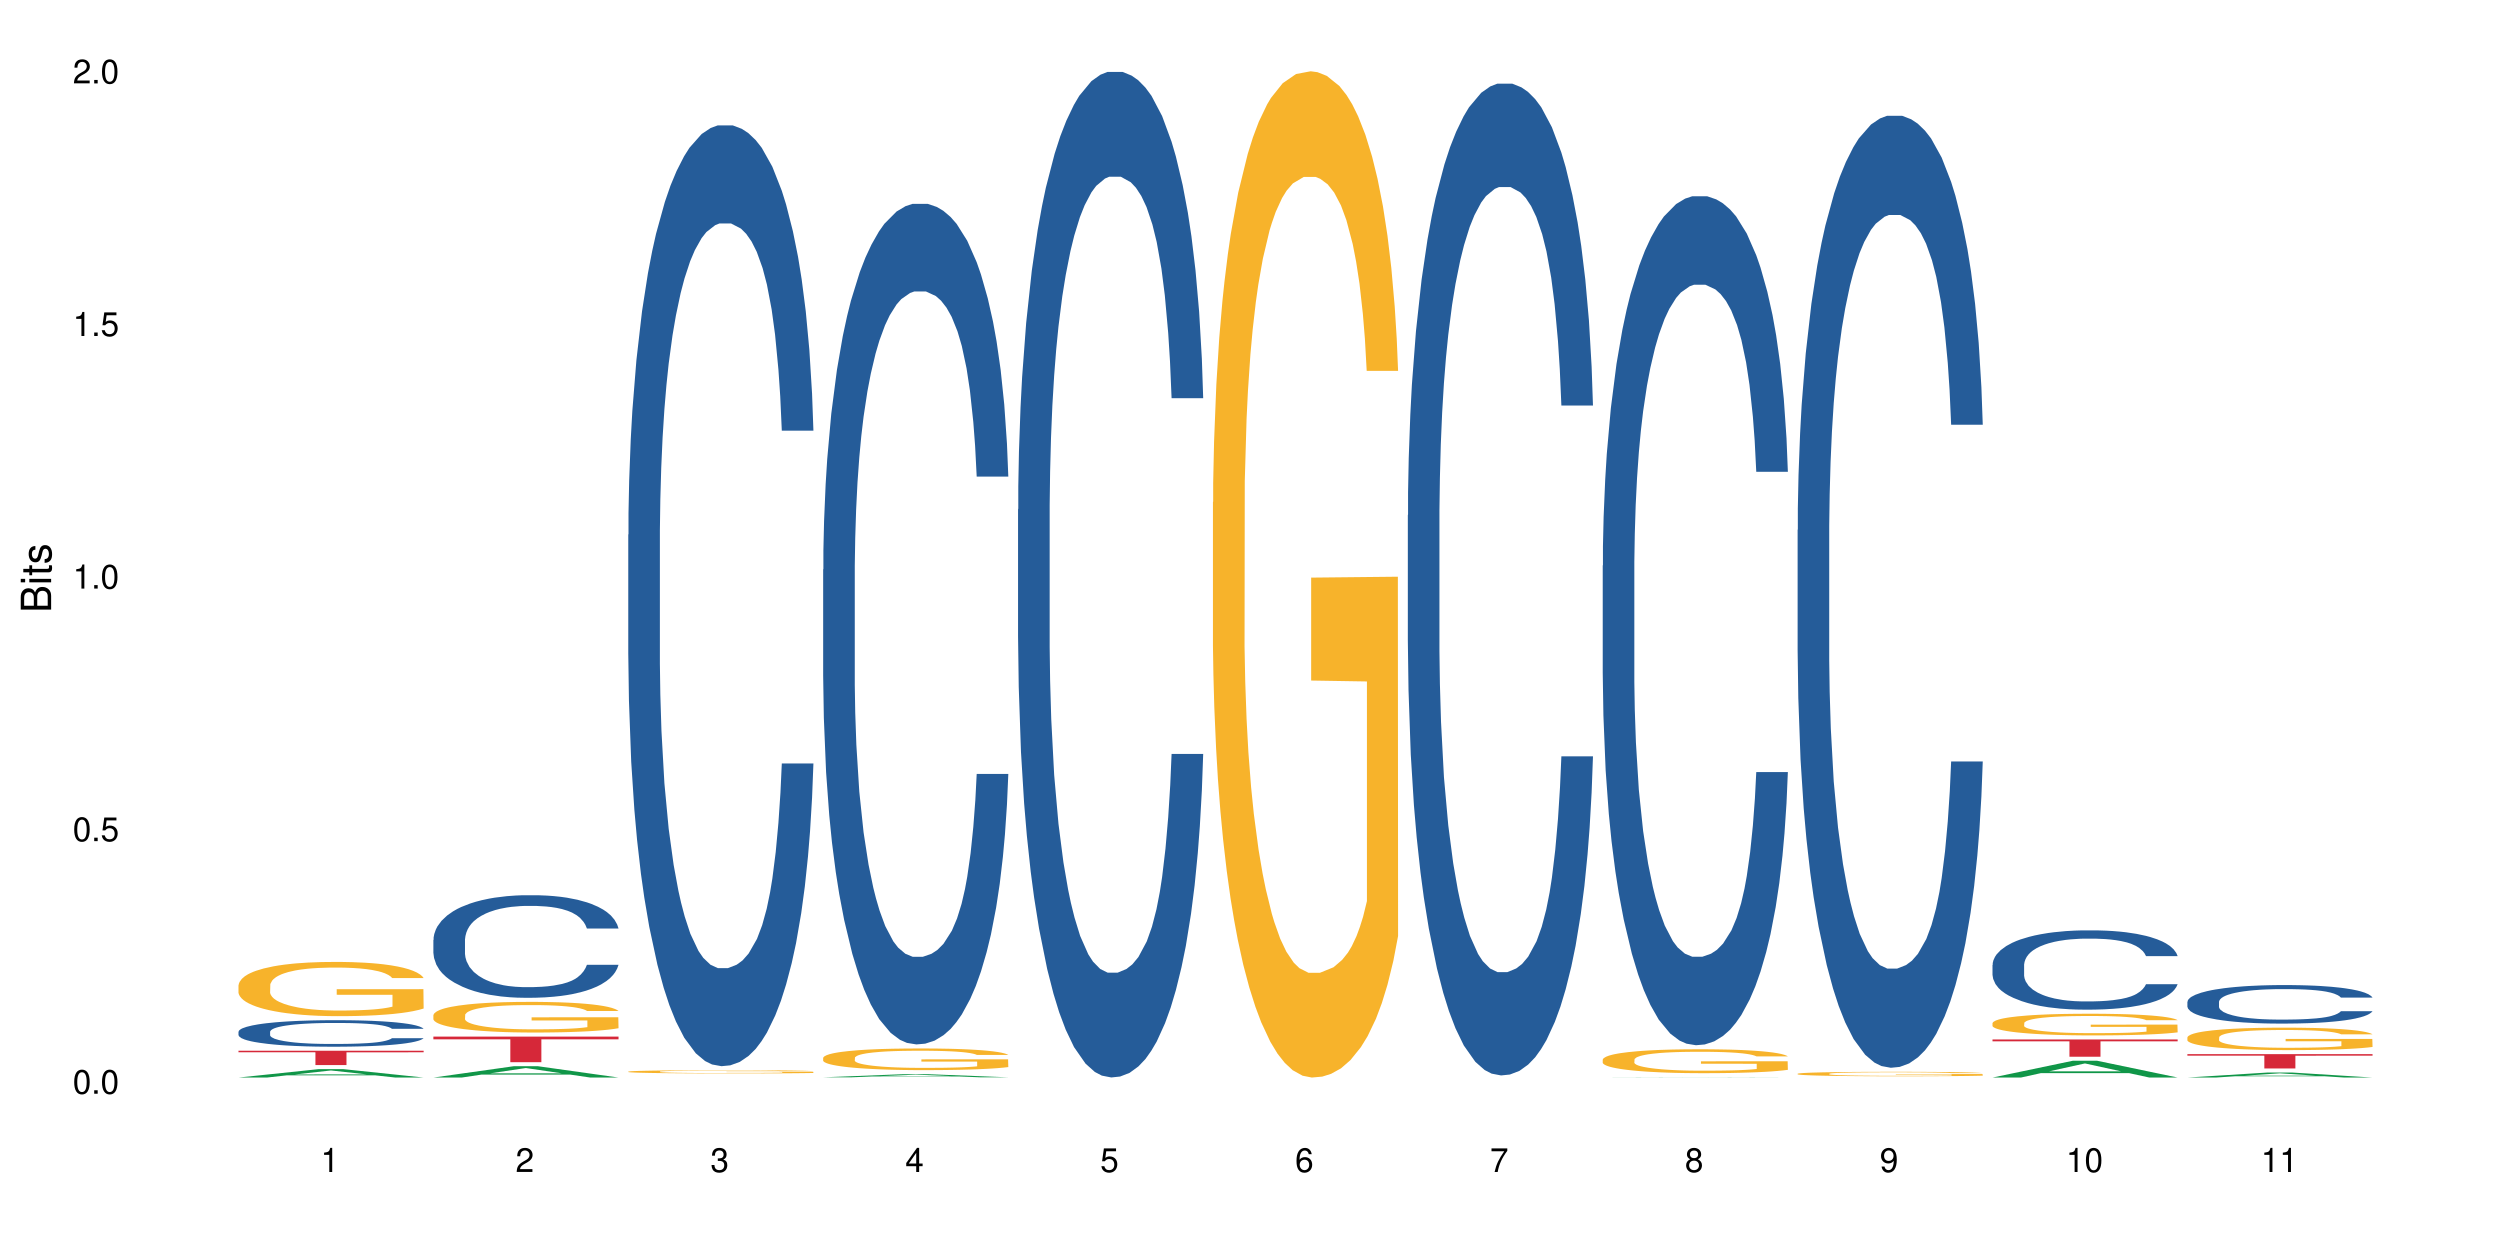 <?xml version="1.0" encoding="UTF-8"?>
<svg xmlns="http://www.w3.org/2000/svg" xmlns:xlink="http://www.w3.org/1999/xlink" width="720pt" height="360pt" viewBox="0 0 720 360" version="1.1">
<defs>
<g>
<symbol overflow="visible" id="glyph0-0">
<path style="stroke:none;" d=""/>
</symbol>
<symbol overflow="visible" id="glyph0-1">
<path style="stroke:none;" d="M 2.641 -6.938 C 2 -6.938 1.422 -6.656 1.078 -6.172 C 0.641 -5.562 0.406 -4.641 0.406 -3.359 C 0.406 -1.016 1.188 0.219 2.641 0.219 C 4.078 0.219 4.859 -1.016 4.859 -3.297 C 4.859 -4.641 4.656 -5.547 4.203 -6.172 C 3.844 -6.656 3.281 -6.938 2.641 -6.938 Z M 2.641 -6.188 C 3.547 -6.188 4 -5.25 4 -3.375 C 4 -1.406 3.562 -0.484 2.625 -0.484 C 1.734 -0.484 1.281 -1.438 1.281 -3.344 C 1.281 -5.25 1.734 -6.188 2.641 -6.188 Z M 2.641 -6.188 "/>
</symbol>
<symbol overflow="visible" id="glyph0-2">
<path style="stroke:none;" d="M 1.828 -1 L 0.828 -1 L 0.828 0 L 1.828 0 Z M 1.828 -1 "/>
</symbol>
<symbol overflow="visible" id="glyph0-3">
<path style="stroke:none;" d="M 4.562 -6.797 L 1.062 -6.797 L 0.547 -3.094 L 1.328 -3.094 C 1.719 -3.562 2.047 -3.734 2.578 -3.734 C 3.484 -3.734 4.062 -3.109 4.062 -2.094 C 4.062 -1.125 3.484 -0.531 2.578 -0.531 C 1.828 -0.531 1.375 -0.906 1.188 -1.672 L 0.328 -1.672 C 0.453 -1.109 0.547 -0.844 0.75 -0.594 C 1.125 -0.078 1.828 0.219 2.594 0.219 C 3.969 0.219 4.922 -0.781 4.922 -2.219 C 4.922 -3.562 4.031 -4.484 2.719 -4.484 C 2.25 -4.484 1.859 -4.359 1.469 -4.062 L 1.734 -5.969 L 4.562 -5.969 Z M 4.562 -6.797 "/>
</symbol>
<symbol overflow="visible" id="glyph0-4">
<path style="stroke:none;" d="M 2.484 -4.938 L 2.484 0 L 3.328 0 L 3.328 -6.938 L 2.766 -6.938 C 2.469 -5.875 2.281 -5.734 0.984 -5.562 L 0.984 -4.938 Z M 2.484 -4.938 "/>
</symbol>
<symbol overflow="visible" id="glyph0-5">
<path style="stroke:none;" d="M 4.859 -0.828 L 1.281 -0.828 C 1.359 -1.406 1.672 -1.781 2.5 -2.281 L 3.469 -2.828 C 4.406 -3.344 4.906 -4.062 4.906 -4.906 C 4.906 -5.484 4.672 -6.031 4.266 -6.406 C 3.859 -6.766 3.375 -6.938 2.719 -6.938 C 1.859 -6.938 1.219 -6.625 0.844 -6.031 C 0.609 -5.672 0.5 -5.234 0.484 -4.531 L 1.328 -4.531 C 1.359 -5.016 1.406 -5.281 1.531 -5.516 C 1.75 -5.938 2.188 -6.203 2.703 -6.203 C 3.469 -6.203 4.031 -5.641 4.031 -4.891 C 4.031 -4.344 3.719 -3.859 3.125 -3.516 L 2.234 -3 C 0.812 -2.172 0.406 -1.531 0.328 -0.016 L 4.859 -0.016 Z M 4.859 -0.828 "/>
</symbol>
<symbol overflow="visible" id="glyph0-6">
<path style="stroke:none;" d="M 2.125 -3.188 L 2.578 -3.188 C 3.5 -3.188 3.984 -2.766 3.984 -1.922 C 3.984 -1.062 3.469 -0.531 2.594 -0.531 C 1.656 -0.531 1.203 -1 1.156 -2.016 L 0.312 -2.016 C 0.344 -1.453 0.438 -1.094 0.609 -0.781 C 0.953 -0.109 1.625 0.219 2.547 0.219 C 3.953 0.219 4.859 -0.625 4.859 -1.938 C 4.859 -2.828 4.516 -3.297 3.703 -3.594 C 4.344 -3.844 4.656 -4.328 4.656 -5.031 C 4.656 -6.219 3.875 -6.938 2.578 -6.938 C 1.203 -6.938 0.484 -6.172 0.453 -4.703 L 1.297 -4.703 C 1.312 -5.125 1.344 -5.359 1.453 -5.578 C 1.641 -5.969 2.062 -6.203 2.594 -6.203 C 3.344 -6.203 3.797 -5.75 3.797 -5 C 3.797 -4.516 3.609 -4.219 3.25 -4.047 C 3.016 -3.953 2.703 -3.922 2.125 -3.906 Z M 2.125 -3.188 "/>
</symbol>
<symbol overflow="visible" id="glyph0-7">
<path style="stroke:none;" d="M 3.141 -1.672 L 3.141 0 L 3.984 0 L 3.984 -1.672 L 4.984 -1.672 L 4.984 -2.438 L 3.984 -2.438 L 3.984 -6.938 L 3.359 -6.938 L 0.266 -2.578 L 0.266 -1.672 Z M 3.141 -2.438 L 1 -2.438 L 3.141 -5.5 Z M 3.141 -2.438 "/>
</symbol>
<symbol overflow="visible" id="glyph0-8">
<path style="stroke:none;" d="M 4.781 -5.125 C 4.609 -6.266 3.891 -6.938 2.844 -6.938 C 2.094 -6.938 1.422 -6.578 1.031 -5.953 C 0.594 -5.266 0.406 -4.422 0.406 -3.172 C 0.406 -2 0.578 -1.25 0.984 -0.641 C 1.359 -0.078 1.953 0.219 2.703 0.219 C 3.984 0.219 4.922 -0.75 4.922 -2.094 C 4.922 -3.375 4.062 -4.281 2.844 -4.281 C 2.172 -4.281 1.641 -4.031 1.281 -3.516 C 1.281 -5.234 1.828 -6.188 2.797 -6.188 C 3.391 -6.188 3.797 -5.797 3.938 -5.125 Z M 2.734 -3.531 C 3.547 -3.531 4.062 -2.953 4.062 -2.031 C 4.062 -1.156 3.484 -0.531 2.703 -0.531 C 1.922 -0.531 1.328 -1.188 1.328 -2.078 C 1.328 -2.938 1.906 -3.531 2.734 -3.531 Z M 2.734 -3.531 "/>
</symbol>
<symbol overflow="visible" id="glyph0-9">
<path style="stroke:none;" d="M 4.984 -6.797 L 0.438 -6.797 L 0.438 -5.969 L 4.109 -5.969 C 2.5 -3.656 1.828 -2.234 1.328 0 L 2.219 0 C 2.594 -2.172 3.453 -4.047 4.984 -6.094 Z M 4.984 -6.797 "/>
</symbol>
<symbol overflow="visible" id="glyph0-10">
<path style="stroke:none;" d="M 3.75 -3.656 C 4.469 -4.094 4.688 -4.438 4.688 -5.078 C 4.688 -6.172 3.844 -6.938 2.641 -6.938 C 1.438 -6.938 0.594 -6.172 0.594 -5.094 C 0.594 -4.438 0.812 -4.094 1.516 -3.656 C 0.734 -3.266 0.359 -2.703 0.359 -1.922 C 0.359 -0.656 1.281 0.219 2.641 0.219 C 3.984 0.219 4.922 -0.656 4.922 -1.922 C 4.922 -2.703 4.531 -3.266 3.75 -3.656 Z M 2.641 -6.188 C 3.359 -6.188 3.812 -5.75 3.812 -5.062 C 3.812 -4.406 3.344 -3.984 2.641 -3.984 C 1.922 -3.984 1.453 -4.406 1.453 -5.078 C 1.453 -5.75 1.922 -6.188 2.641 -6.188 Z M 2.641 -3.266 C 3.484 -3.266 4.062 -2.719 4.062 -1.906 C 4.062 -1.078 3.484 -0.531 2.625 -0.531 C 1.797 -0.531 1.219 -1.094 1.219 -1.906 C 1.219 -2.719 1.781 -3.266 2.641 -3.266 Z M 2.641 -3.266 "/>
</symbol>
<symbol overflow="visible" id="glyph0-11">
<path style="stroke:none;" d="M 0.516 -1.578 C 0.672 -0.453 1.406 0.219 2.438 0.219 C 3.188 0.219 3.859 -0.141 4.266 -0.766 C 4.688 -1.453 4.891 -2.297 4.891 -3.547 C 4.891 -4.719 4.703 -5.453 4.312 -6.078 C 3.938 -6.641 3.344 -6.938 2.594 -6.938 C 1.297 -6.938 0.359 -5.969 0.359 -4.625 C 0.359 -3.344 1.234 -2.453 2.453 -2.453 C 3.094 -2.453 3.578 -2.672 4.016 -3.203 C 4 -1.484 3.469 -0.531 2.5 -0.531 C 1.906 -0.531 1.484 -0.906 1.359 -1.578 Z M 2.578 -6.203 C 3.375 -6.203 3.969 -5.531 3.969 -4.641 C 3.969 -3.797 3.391 -3.188 2.547 -3.188 C 1.734 -3.188 1.234 -3.766 1.234 -4.688 C 1.234 -5.562 1.797 -6.203 2.578 -6.203 Z M 2.578 -6.203 "/>
</symbol>
<symbol overflow="visible" id="glyph1-0">
<path style="stroke:none;" d=""/>
</symbol>
<symbol overflow="visible" id="glyph1-1">
<path style="stroke:none;" d="M 0 -0.953 L 0 -4.891 C 0 -5.719 -0.234 -6.344 -0.734 -6.797 C -1.188 -7.234 -1.812 -7.469 -2.5 -7.469 C -3.547 -7.469 -4.188 -7 -4.625 -5.875 C -4.984 -6.688 -5.625 -7.094 -6.531 -7.094 C -7.172 -7.094 -7.734 -6.859 -8.141 -6.391 C -8.562 -5.922 -8.75 -5.344 -8.75 -4.5 L -8.75 -0.953 Z M -4.984 -2.062 L -7.766 -2.062 L -7.766 -4.219 C -7.766 -4.844 -7.688 -5.203 -7.453 -5.5 C -7.219 -5.812 -6.859 -5.969 -6.375 -5.969 C -5.891 -5.969 -5.531 -5.812 -5.297 -5.5 C -5.062 -5.203 -4.984 -4.844 -4.984 -4.219 Z M -0.984 -2.062 L -4 -2.062 L -4 -4.781 C -4 -5.766 -3.438 -6.359 -2.484 -6.359 C -1.547 -6.359 -0.984 -5.766 -0.984 -4.781 Z M -0.984 -2.062 "/>
</symbol>
<symbol overflow="visible" id="glyph1-2">
<path style="stroke:none;" d="M -6.281 -1.797 L -6.281 -0.797 L 0 -0.797 L 0 -1.797 Z M -8.75 -1.797 L -8.75 -0.797 L -7.484 -0.797 L -7.484 -1.797 Z M -8.75 -1.797 "/>
</symbol>
<symbol overflow="visible" id="glyph1-3">
<path style="stroke:none;" d="M -6.281 -3.047 L -6.281 -2.016 L -8.016 -2.016 L -8.016 -1.016 L -6.281 -1.016 L -6.281 -0.172 L -5.469 -0.172 L -5.469 -1.016 L -0.719 -1.016 C -0.078 -1.016 0.281 -1.453 0.281 -2.234 C 0.281 -2.5 0.25 -2.719 0.188 -3.047 L -0.641 -3.047 C -0.609 -2.906 -0.594 -2.766 -0.594 -2.562 C -0.594 -2.141 -0.719 -2.016 -1.156 -2.016 L -5.469 -2.016 L -5.469 -3.047 Z M -6.281 -3.047 "/>
</symbol>
<symbol overflow="visible" id="glyph1-4">
<path style="stroke:none;" d="M -4.531 -5.25 C -5.766 -5.25 -6.469 -4.422 -6.469 -2.969 C -6.469 -1.516 -5.719 -0.562 -4.547 -0.562 C -3.562 -0.562 -3.094 -1.062 -2.734 -2.562 L -2.516 -3.484 C -2.344 -4.188 -2.094 -4.469 -1.641 -4.469 C -1.047 -4.469 -0.641 -3.875 -0.641 -3 C -0.641 -2.453 -0.797 -2 -1.062 -1.75 C -1.25 -1.594 -1.422 -1.531 -1.875 -1.469 L -1.875 -0.406 C -0.422 -0.453 0.281 -1.266 0.281 -2.922 C 0.281 -4.5 -0.5 -5.516 -1.719 -5.516 C -2.656 -5.516 -3.172 -4.984 -3.469 -3.734 L -3.703 -2.766 C -3.891 -1.953 -4.156 -1.609 -4.594 -1.609 C -5.188 -1.609 -5.547 -2.125 -5.547 -2.938 C -5.547 -3.75 -5.203 -4.172 -4.531 -4.203 Z M -4.531 -5.25 "/>
</symbol>
</g>
</defs>
<g id="surface1">
<rect x="0" y="0" width="720" height="360" style="fill:rgb(100%,100%,100%);fill-opacity:1;stroke:none;"/>
<path style=" stroke:none;fill-rule:nonzero;fill:rgb(6.275%,58.824%,28.235%);fill-opacity:1;" d="M 68.684 310.332 L 68.742 310.328 L 91.816 307.906 L 98.82 307.906 L 122.008 310.332 L 113.859 310.332 L 108.051 309.699 L 82.586 309.699 L 76.891 310.332 L 68.684 310.332 L 85.035 309.438 L 105.715 309.434 L 95.402 308.305 L 95.289 308.301 L 95.176 308.309 L 84.977 309.434 L 85.035 309.438 Z M 68.684 310.332 "/>
<path style=" stroke:none;fill-rule:nonzero;fill:rgb(14.51%,36.078%,60%);fill-opacity:1;" d="M 68.684 297.141 L 68.75 297.137 L 68.75 296.969 L 68.945 296.703 L 69.402 296.367 L 69.855 296.137 L 71.027 295.727 L 72.652 295.328 L 74.344 295.02 L 75.578 294.84 L 76.684 294.699 L 79.219 294.441 L 80.844 294.309 L 82.602 294.191 L 84.746 294.07 L 86.309 294 L 89.82 293.891 L 92.422 293.84 L 94.438 293.82 L 98.793 293.82 L 101.395 293.848 L 103.281 293.883 L 105.359 293.938 L 107.117 294 L 110.172 294.156 L 112.902 294.352 L 114.141 294.461 L 116.09 294.68 L 117.586 294.887 L 118.625 295.07 L 119.797 295.328 L 120.836 295.641 L 121.617 295.996 L 122.008 296.297 L 112.902 296.297 L 112.449 296.02 L 111.93 295.801 L 110.953 295.516 L 109.977 295.312 L 108.613 295.109 L 107.375 294.98 L 105.688 294.848 L 104.191 294.762 L 102.629 294.699 L 101.133 294.656 L 98.273 294.617 L 94.957 294.617 L 93.723 294.629 L 91.184 294.684 L 89.82 294.734 L 87.867 294.832 L 86.504 294.922 L 84.879 295.062 L 83.773 295.18 L 82.406 295.363 L 81.43 295.523 L 80.324 295.754 L 79.676 295.93 L 79.09 296.125 L 78.57 296.355 L 78.18 296.598 L 77.918 296.855 L 77.789 297.109 L 77.789 298.191 L 77.918 298.441 L 78.246 298.734 L 79.09 299.16 L 80.324 299.531 L 81.758 299.824 L 83.121 300.031 L 83.902 300.129 L 84.941 300.242 L 86.566 300.383 L 88.91 300.52 L 90.273 300.578 L 92.355 300.633 L 94.5 300.66 L 97.363 300.66 L 99.898 300.633 L 101.59 300.598 L 103.344 300.543 L 105.75 300.422 L 107.246 300.312 L 108.547 300.18 L 109.523 300.047 L 110.172 299.934 L 111.148 299.719 L 111.93 299.48 L 112.512 299.238 L 112.902 299 L 122.008 299 L 121.617 299.277 L 121.031 299.551 L 120.445 299.754 L 119.535 299.996 L 118.496 300.215 L 117 300.457 L 115.766 300.617 L 114.141 300.793 L 112.645 300.926 L 111.02 301.043 L 108.613 301.184 L 107.051 301.254 L 105.359 301.316 L 103.344 301.371 L 100.809 301.422 L 98.078 301.449 L 95.543 301.457 L 92.809 301.441 L 90.793 301.414 L 88.129 301.352 L 84.812 301.227 L 82.406 301.094 L 80.52 300.961 L 78.895 300.82 L 77.074 300.633 L 74.734 300.324 L 73.301 300.09 L 72.328 299.895 L 71.223 299.621 L 70.441 299.375 L 69.531 298.984 L 68.879 298.488 L 68.684 298.105 Z M 68.684 297.141 "/>
<path style=" stroke:none;fill-rule:nonzero;fill:rgb(96.863%,70.196%,16.863%);fill-opacity:1;" d="M 68.684 283.723 L 68.75 283.711 L 68.75 283.426 L 69.012 282.781 L 69.66 281.898 L 70.508 281.168 L 71.418 280.598 L 72 280.301 L 72.977 279.871 L 73.824 279.559 L 75.969 278.914 L 78.699 278.316 L 80.195 278.059 L 81.887 277.816 L 84.293 277.547 L 85.398 277.445 L 88.777 277.219 L 92.617 277.074 L 96.844 277.031 L 98.793 277.047 L 101.461 277.102 L 105.102 277.262 L 107.18 277.402 L 108.809 277.547 L 110.496 277.73 L 112.578 278.016 L 114.531 278.359 L 116.09 278.699 L 117.652 279.129 L 118.953 279.586 L 120.059 280.086 L 121.031 280.684 L 121.617 281.184 L 122.008 281.684 L 112.969 281.684 L 112.449 281.184 L 111.863 280.797 L 110.887 280.328 L 109.914 279.984 L 108.938 279.715 L 107.117 279.344 L 105.555 279.113 L 103.605 278.914 L 101.719 278.785 L 99.574 278.699 L 98.273 278.672 L 94.828 278.672 L 91.703 278.773 L 89.883 278.887 L 88.582 279 L 86.762 279.215 L 85.656 279.387 L 85.008 279.5 L 83.055 279.941 L 81.758 280.344 L 81.039 280.613 L 80.129 281.043 L 79.48 281.426 L 78.766 281.996 L 78.375 282.426 L 77.855 283.395 L 77.789 285.965 L 77.984 286.508 L 78.375 287.09 L 78.895 287.605 L 79.676 288.148 L 80.457 288.562 L 81.82 289.117 L 82.992 289.488 L 83.902 289.73 L 85.656 290.117 L 86.371 290.246 L 88.062 290.5 L 89.82 290.699 L 91.965 290.871 L 93.59 290.957 L 96.191 291.031 L 99.508 291.031 L 103.41 290.945 L 105.883 290.828 L 107.57 290.715 L 108.676 290.617 L 110.043 290.457 L 111.02 290.316 L 111.93 290.16 L 113.035 289.918 L 113.035 286.508 L 96.973 286.492 L 96.973 284.895 L 121.941 284.879 L 122.008 290.457 L 120.641 290.844 L 118.953 291.215 L 117.324 291.5 L 115.637 291.742 L 113.23 292.016 L 111.277 292.184 L 108.285 292.387 L 105.555 292.512 L 102.695 292.598 L 100.16 292.641 L 97.168 292.656 L 94.5 292.629 L 91.641 292.543 L 89.363 292.426 L 87.281 292.285 L 85.203 292.098 L 82.602 291.801 L 80.91 291.559 L 79.156 291.258 L 77.398 290.902 L 75.84 290.516 L 74.797 290.215 L 73.758 289.875 L 72.652 289.445 L 71.613 288.961 L 70.832 288.52 L 70.117 288.02 L 69.598 287.547 L 69.074 286.906 L 68.816 286.391 L 68.684 285.949 Z M 68.684 283.723 "/>
<path style=" stroke:none;fill-rule:nonzero;fill:rgb(83.922%,15.686%,22.353%);fill-opacity:1;" d="M 68.684 302.621 L 122.008 302.621 L 122.008 303.062 L 99.785 303.066 L 99.785 306.742 L 90.844 306.742 L 90.844 303.07 L 90.715 303.062 L 68.684 303.062 Z M 68.684 302.621 "/>
<path style=" stroke:none;fill-rule:nonzero;fill:rgb(6.275%,58.824%,28.235%);fill-opacity:1;" d="M 124.812 310.328 L 124.871 310.328 L 147.941 307.074 L 154.949 307.074 L 178.137 310.332 L 169.988 310.332 L 164.18 309.48 L 138.715 309.48 L 133.016 310.328 L 124.812 310.328 L 141.164 309.129 L 161.844 309.125 L 151.531 307.605 L 151.418 307.602 L 151.305 307.613 L 141.105 309.125 L 141.164 309.129 Z M 124.812 310.328 "/>
<path style=" stroke:none;fill-rule:nonzero;fill:rgb(14.51%,36.078%,60%);fill-opacity:1;" d="M 124.812 270.684 L 124.879 270.656 L 124.879 270.008 L 125.074 268.984 L 125.527 267.688 L 125.984 266.793 L 127.156 265.199 L 128.781 263.66 L 130.473 262.473 L 131.707 261.77 L 132.812 261.23 L 135.348 260.23 L 136.973 259.719 L 138.73 259.258 L 140.875 258.801 L 142.438 258.531 L 145.949 258.098 L 148.547 257.91 L 150.566 257.828 L 154.922 257.828 L 157.523 257.934 L 159.41 258.07 L 161.488 258.285 L 163.246 258.531 L 166.301 259.125 L 169.031 259.879 L 170.27 260.312 L 172.219 261.148 L 173.715 261.961 L 174.754 262.664 L 175.926 263.66 L 176.965 264.879 L 177.746 266.254 L 178.137 267.414 L 169.031 267.414 L 168.578 266.336 L 168.059 265.5 L 167.082 264.391 L 166.105 263.609 L 164.742 262.824 L 163.504 262.312 L 161.812 261.797 L 160.32 261.473 L 158.758 261.23 L 157.262 261.07 L 154.402 260.906 L 151.086 260.906 L 149.848 260.961 L 147.312 261.176 L 145.949 261.367 L 143.996 261.742 L 142.633 262.094 L 141.004 262.637 L 139.898 263.094 L 138.535 263.797 L 137.559 264.418 L 136.453 265.309 L 135.805 265.984 L 135.219 266.742 L 134.699 267.633 L 134.309 268.578 L 134.047 269.578 L 133.918 270.551 L 133.918 274.734 L 134.047 275.707 L 134.371 276.844 L 135.219 278.488 L 136.453 279.922 L 137.883 281.055 L 139.25 281.867 L 140.031 282.246 L 141.07 282.676 L 142.695 283.215 L 145.039 283.758 L 146.402 283.973 L 148.484 284.188 L 150.629 284.297 L 153.492 284.297 L 156.027 284.188 L 157.719 284.055 L 159.473 283.836 L 161.879 283.379 L 163.375 282.945 L 164.676 282.434 L 165.652 281.922 L 166.301 281.488 L 167.277 280.652 L 168.059 279.73 L 168.641 278.785 L 169.031 277.867 L 178.137 277.867 L 177.746 278.949 L 177.16 280.004 L 176.574 280.785 L 175.664 281.73 L 174.625 282.566 L 173.129 283.512 L 171.895 284.137 L 170.27 284.809 L 168.773 285.324 L 167.145 285.781 L 164.742 286.324 L 163.18 286.594 L 161.488 286.836 L 159.473 287.051 L 156.938 287.242 L 154.207 287.348 L 151.672 287.375 L 148.938 287.32 L 146.922 287.215 L 144.258 286.973 L 140.941 286.484 L 138.535 285.973 L 136.648 285.457 L 135.023 284.918 L 133.203 284.188 L 130.863 283 L 129.43 282.082 L 128.457 281.324 L 127.352 280.273 L 126.57 279.328 L 125.66 277.816 L 125.008 275.898 L 124.812 274.41 Z M 124.812 270.684 "/>
<path style=" stroke:none;fill-rule:nonzero;fill:rgb(96.863%,70.196%,16.863%);fill-opacity:1;" d="M 124.812 292.32 L 124.879 292.312 L 124.879 292.152 L 125.141 291.789 L 125.789 291.289 L 126.633 290.879 L 127.547 290.555 L 128.129 290.387 L 129.105 290.145 L 129.949 289.969 L 132.098 289.605 L 134.828 289.266 L 136.324 289.121 L 138.016 288.984 L 140.422 288.832 L 141.527 288.773 L 144.906 288.645 L 148.742 288.562 L 152.969 288.539 L 154.922 288.547 L 157.586 288.582 L 161.23 288.668 L 163.309 288.75 L 164.934 288.832 L 166.625 288.934 L 168.707 289.098 L 170.656 289.289 L 172.219 289.484 L 173.777 289.727 L 175.078 289.984 L 176.184 290.266 L 177.16 290.605 L 177.746 290.887 L 178.137 291.168 L 169.098 291.168 L 168.578 290.887 L 167.992 290.668 L 167.016 290.402 L 166.039 290.211 L 165.066 290.055 L 163.246 289.848 L 161.684 289.719 L 159.734 289.605 L 157.848 289.531 L 155.703 289.484 L 154.402 289.469 L 150.953 289.469 L 147.832 289.523 L 146.012 289.59 L 144.711 289.652 L 142.891 289.773 L 141.785 289.871 L 141.137 289.934 L 139.184 290.184 L 137.883 290.41 L 137.168 290.562 L 136.258 290.805 L 135.609 291.023 L 134.895 291.348 L 134.504 291.59 L 133.984 292.137 L 133.918 293.586 L 134.113 293.895 L 134.504 294.227 L 135.023 294.516 L 135.805 294.82 L 136.582 295.055 L 137.949 295.371 L 139.121 295.578 L 140.031 295.715 L 141.785 295.934 L 142.5 296.008 L 144.191 296.152 L 145.949 296.266 L 148.094 296.363 L 149.719 296.41 L 152.32 296.449 L 155.637 296.449 L 159.539 296.402 L 162.008 296.336 L 163.699 296.273 L 164.805 296.215 L 166.172 296.129 L 167.145 296.047 L 168.059 295.957 L 169.164 295.82 L 169.164 293.895 L 153.102 293.887 L 153.102 292.984 L 178.07 292.977 L 178.137 296.129 L 176.77 296.344 L 175.078 296.555 L 173.453 296.715 L 171.762 296.855 L 169.355 297.008 L 167.406 297.102 L 164.414 297.215 L 161.684 297.289 L 158.824 297.336 L 156.285 297.363 L 153.297 297.371 L 150.629 297.352 L 147.77 297.305 L 145.492 297.242 L 143.41 297.16 L 141.332 297.055 L 138.73 296.887 L 137.039 296.75 L 135.285 296.578 L 133.527 296.379 L 131.969 296.16 L 130.926 295.992 L 129.887 295.797 L 128.781 295.555 L 127.738 295.281 L 126.961 295.031 L 126.246 294.75 L 125.723 294.484 L 125.203 294.121 L 124.945 293.828 L 124.812 293.578 Z M 124.812 292.32 "/>
<path style=" stroke:none;fill-rule:nonzero;fill:rgb(83.922%,15.686%,22.353%);fill-opacity:1;" d="M 124.812 298.535 L 178.137 298.535 L 178.137 299.324 L 155.914 299.328 L 155.914 305.91 L 146.973 305.91 L 146.973 299.336 L 146.844 299.324 L 124.812 299.324 Z M 124.812 298.535 "/>
<path style=" stroke:none;fill-rule:nonzero;fill:rgb(14.51%,36.078%,60%);fill-opacity:1;" d="M 180.941 154.004 L 181.008 153.758 L 181.008 147.812 L 181.203 138.402 L 181.656 126.516 L 182.113 118.344 L 183.285 103.73 L 184.91 89.613 L 186.602 78.715 L 187.836 72.277 L 188.941 67.324 L 191.477 58.16 L 193.102 53.453 L 194.859 49.242 L 197.004 45.031 L 198.566 42.555 L 202.074 38.594 L 204.676 36.859 L 206.691 36.117 L 211.051 36.117 L 213.652 37.109 L 215.535 38.348 L 217.617 40.328 L 219.375 42.555 L 222.43 48.004 L 225.16 54.941 L 226.395 58.902 L 228.348 66.578 L 229.844 74.012 L 230.883 80.449 L 232.055 89.613 L 233.094 100.758 L 233.875 113.387 L 234.266 124.039 L 225.16 124.039 L 224.707 114.133 L 224.184 106.453 L 223.211 96.301 L 222.234 89.117 L 220.867 81.934 L 219.633 77.23 L 217.941 72.523 L 216.445 69.551 L 214.887 67.324 L 213.391 65.836 L 210.531 64.352 L 207.215 64.352 L 205.977 64.848 L 203.441 66.828 L 202.074 68.562 L 200.125 72.027 L 198.762 75.25 L 197.133 80.203 L 196.027 84.41 L 194.664 90.852 L 193.688 96.547 L 192.582 104.719 L 191.934 110.91 L 191.348 117.848 L 190.828 126.02 L 190.438 134.688 L 190.176 143.852 L 190.047 152.766 L 190.047 191.156 L 190.176 200.07 L 190.5 210.473 L 191.348 225.582 L 192.582 238.707 L 194.012 249.109 L 195.379 256.539 L 196.16 260.008 L 197.199 263.969 L 198.824 268.922 L 201.164 273.875 L 202.531 275.855 L 204.613 277.84 L 206.758 278.828 L 209.621 278.828 L 212.156 277.84 L 213.848 276.602 L 215.602 274.617 L 218.008 270.406 L 219.504 266.445 L 220.805 261.738 L 221.777 257.035 L 222.43 253.07 L 223.406 245.395 L 224.184 236.973 L 224.77 228.305 L 225.16 219.883 L 234.266 219.883 L 233.875 229.793 L 233.289 239.449 L 232.703 246.633 L 231.793 255.301 L 230.754 262.977 L 229.258 271.645 L 228.023 277.344 L 226.395 283.535 L 224.902 288.238 L 223.273 292.449 L 220.867 297.402 L 219.309 299.879 L 217.617 302.109 L 215.602 304.09 L 213.066 305.824 L 210.336 306.816 L 207.797 307.062 L 205.066 306.566 L 203.051 305.578 L 200.387 303.348 L 197.07 298.891 L 194.664 294.184 L 192.777 289.477 L 191.152 284.523 L 189.332 277.84 L 186.988 266.941 L 185.559 258.52 L 184.582 251.586 L 183.477 241.926 L 182.699 233.258 L 181.789 219.391 L 181.137 201.805 L 180.941 188.184 Z M 180.941 154.004 "/>
<path style=" stroke:none;fill-rule:nonzero;fill:rgb(96.863%,70.196%,16.863%);fill-opacity:1;" d="M 180.941 308.621 L 181.008 308.621 L 181.008 308.602 L 181.266 308.566 L 181.918 308.512 L 182.762 308.469 L 183.672 308.438 L 184.258 308.418 L 185.234 308.395 L 186.078 308.375 L 188.227 308.336 L 190.957 308.301 L 192.453 308.285 L 194.145 308.273 L 196.551 308.258 L 197.656 308.25 L 201.035 308.238 L 204.871 308.23 L 209.098 308.227 L 211.051 308.227 L 213.715 308.23 L 217.359 308.238 L 219.438 308.25 L 221.062 308.258 L 222.754 308.266 L 224.836 308.285 L 226.785 308.305 L 228.348 308.324 L 229.906 308.352 L 231.207 308.375 L 232.312 308.406 L 233.289 308.441 L 233.875 308.469 L 234.266 308.5 L 225.227 308.5 L 224.707 308.469 L 224.121 308.449 L 223.145 308.422 L 222.168 308.398 L 221.195 308.383 L 219.375 308.363 L 217.812 308.348 L 215.863 308.336 L 213.977 308.328 L 211.832 308.324 L 207.082 308.324 L 203.961 308.328 L 202.141 308.336 L 200.84 308.344 L 199.02 308.355 L 197.914 308.363 L 197.266 308.371 L 195.312 308.398 L 194.012 308.422 L 193.297 308.438 L 192.387 308.461 L 191.738 308.484 L 191.023 308.52 L 190.633 308.543 L 190.109 308.602 L 190.047 308.75 L 190.242 308.785 L 190.633 308.816 L 191.152 308.848 L 191.934 308.879 L 192.711 308.906 L 194.078 308.938 L 195.25 308.961 L 196.16 308.973 L 197.914 308.996 L 198.629 309.004 L 200.32 309.02 L 202.074 309.031 L 204.223 309.039 L 205.848 309.047 L 208.449 309.051 L 211.766 309.051 L 215.668 309.043 L 218.137 309.039 L 219.828 309.031 L 220.934 309.027 L 222.301 309.016 L 223.273 309.008 L 224.184 309 L 225.289 308.984 L 225.289 308.785 L 209.23 308.781 L 209.23 308.688 L 234.199 308.688 L 234.266 309.016 L 232.898 309.039 L 231.207 309.062 L 229.582 309.078 L 227.891 309.094 L 225.484 309.109 L 223.535 309.117 L 220.543 309.129 L 217.812 309.137 L 214.953 309.141 L 212.414 309.145 L 206.758 309.145 L 203.898 309.141 L 201.621 309.133 L 199.539 309.125 L 197.461 309.113 L 194.859 309.094 L 193.168 309.082 L 191.41 309.062 L 189.656 309.043 L 188.094 309.02 L 187.055 309.004 L 186.016 308.98 L 184.91 308.957 L 183.867 308.93 L 183.09 308.902 L 182.371 308.871 L 181.852 308.844 L 181.332 308.809 L 181.074 308.777 L 180.941 308.75 Z M 180.941 308.621 "/>
<path style=" stroke:none;fill-rule:nonzero;fill:rgb(6.275%,58.824%,28.235%);fill-opacity:1;" d="M 237.07 310.266 L 237.129 310.266 L 260.199 309.363 L 267.207 309.363 L 290.395 310.266 L 282.246 310.266 L 276.438 310.031 L 250.973 310.031 L 245.273 310.266 L 237.07 310.266 L 253.422 309.934 L 274.102 309.93 L 263.789 309.508 L 263.676 309.508 L 263.562 309.512 L 253.363 309.93 L 253.422 309.934 Z M 237.07 310.266 "/>
<path style=" stroke:none;fill-rule:nonzero;fill:rgb(14.51%,36.078%,60%);fill-opacity:1;" d="M 237.07 164.039 L 237.137 163.816 L 237.137 158.508 L 237.332 150.098 L 237.785 139.477 L 238.242 132.176 L 239.41 119.117 L 241.039 106.504 L 242.727 96.77 L 243.965 91.016 L 245.07 86.59 L 247.605 78.402 L 249.23 74.199 L 250.988 70.438 L 253.133 66.672 L 254.691 64.461 L 258.203 60.922 L 260.805 59.371 L 262.82 58.707 L 267.18 58.707 L 269.781 59.594 L 271.664 60.699 L 273.746 62.469 L 275.5 64.461 L 278.559 69.328 L 281.289 75.523 L 282.523 79.066 L 284.477 85.926 L 285.973 92.562 L 287.012 98.316 L 288.184 106.504 L 289.223 116.465 L 290.004 127.75 L 290.395 137.266 L 281.289 137.266 L 280.832 128.414 L 280.312 121.551 L 279.34 112.48 L 278.363 106.062 L 276.996 99.645 L 275.762 95.441 L 274.07 91.238 L 272.574 88.582 L 271.016 86.59 L 269.52 85.262 L 266.656 83.934 L 263.34 83.934 L 262.105 84.375 L 259.57 86.148 L 258.203 87.695 L 256.254 90.793 L 254.887 93.672 L 253.262 98.098 L 252.156 101.859 L 250.793 107.613 L 249.816 112.699 L 248.711 120.004 L 248.059 125.535 L 247.477 131.73 L 246.953 139.035 L 246.566 146.777 L 246.305 154.965 L 246.176 162.934 L 246.176 197.23 L 246.305 205.199 L 246.629 214.492 L 247.477 227.992 L 248.711 239.719 L 250.141 249.012 L 251.508 255.652 L 252.289 258.75 L 253.328 262.289 L 254.953 266.715 L 257.293 271.141 L 258.66 272.91 L 260.742 274.684 L 262.887 275.566 L 265.746 275.566 L 268.285 274.684 L 269.973 273.574 L 271.73 271.805 L 274.137 268.043 L 275.633 264.504 L 276.934 260.297 L 277.906 256.094 L 278.559 252.555 L 279.535 245.695 L 280.312 238.168 L 280.898 230.426 L 281.289 222.902 L 290.395 222.902 L 290.004 231.754 L 289.418 240.383 L 288.832 246.801 L 287.922 254.547 L 286.883 261.406 L 285.387 269.148 L 284.148 274.238 L 282.523 279.773 L 281.027 283.977 L 279.402 287.738 L 276.996 292.164 L 275.438 294.375 L 273.746 296.367 L 271.73 298.137 L 269.195 299.688 L 266.465 300.574 L 263.926 300.793 L 261.195 300.352 L 259.18 299.465 L 256.516 297.473 L 253.199 293.492 L 250.793 289.285 L 248.906 285.082 L 247.281 280.656 L 245.461 274.684 L 243.117 264.945 L 241.688 257.422 L 240.711 251.227 L 239.605 242.594 L 238.828 234.852 L 237.918 222.457 L 237.266 206.746 L 237.07 194.578 Z M 237.07 164.039 "/>
<path style=" stroke:none;fill-rule:nonzero;fill:rgb(96.863%,70.196%,16.863%);fill-opacity:1;" d="M 237.07 304.629 L 237.137 304.625 L 237.137 304.512 L 237.395 304.254 L 238.047 303.902 L 238.891 303.609 L 239.801 303.383 L 240.387 303.262 L 241.363 303.09 L 242.207 302.965 L 244.355 302.711 L 247.086 302.469 L 248.582 302.367 L 250.27 302.27 L 252.676 302.164 L 253.781 302.121 L 257.164 302.031 L 261 301.977 L 265.227 301.957 L 267.18 301.965 L 269.844 301.984 L 273.484 302.047 L 275.566 302.105 L 277.191 302.164 L 278.883 302.238 L 280.965 302.352 L 282.914 302.488 L 284.477 302.625 L 286.035 302.797 L 287.336 302.977 L 288.441 303.176 L 289.418 303.418 L 290.004 303.617 L 290.395 303.816 L 281.355 303.816 L 280.832 303.617 L 280.25 303.461 L 279.273 303.273 L 278.297 303.137 L 277.324 303.027 L 275.5 302.879 L 273.941 302.789 L 271.992 302.711 L 270.105 302.66 L 267.957 302.625 L 266.656 302.613 L 263.211 302.613 L 260.09 302.652 L 258.27 302.699 L 256.969 302.742 L 255.148 302.828 L 254.043 302.898 L 253.395 302.945 L 251.441 303.121 L 250.141 303.281 L 249.426 303.387 L 248.516 303.559 L 247.867 303.711 L 247.148 303.941 L 246.762 304.113 L 246.238 304.5 L 246.176 305.523 L 246.371 305.742 L 246.762 305.977 L 247.281 306.18 L 248.059 306.398 L 248.84 306.562 L 250.207 306.785 L 251.375 306.934 L 252.289 307.031 L 254.043 307.184 L 254.758 307.234 L 256.449 307.336 L 258.203 307.418 L 260.352 307.484 L 261.977 307.52 L 264.578 307.547 L 267.895 307.547 L 271.797 307.516 L 274.266 307.469 L 275.957 307.422 L 277.062 307.383 L 278.43 307.32 L 279.402 307.262 L 280.312 307.199 L 281.418 307.105 L 281.418 305.742 L 265.359 305.734 L 265.359 305.098 L 290.328 305.094 L 290.395 307.32 L 289.027 307.473 L 287.336 307.621 L 285.711 307.734 L 284.02 307.832 L 281.613 307.941 L 279.664 308.012 L 276.672 308.09 L 273.941 308.141 L 271.078 308.176 L 268.543 308.191 L 265.551 308.199 L 262.887 308.188 L 260.023 308.152 L 257.75 308.105 L 255.668 308.051 L 253.586 307.977 L 250.988 307.855 L 249.297 307.758 L 247.539 307.641 L 245.785 307.496 L 244.223 307.344 L 243.184 307.223 L 242.145 307.086 L 241.039 306.914 L 239.996 306.723 L 239.215 306.547 L 238.5 306.348 L 237.98 306.156 L 237.461 305.902 L 237.199 305.695 L 237.07 305.52 Z M 237.07 304.629 "/>
<path style=" stroke:none;fill-rule:nonzero;fill:rgb(14.51%,36.078%,60%);fill-opacity:1;" d="M 293.199 146.719 L 293.266 146.453 L 293.266 140.102 L 293.461 130.043 L 293.914 117.336 L 294.371 108.602 L 295.539 92.98 L 297.164 77.895 L 298.855 66.246 L 300.094 59.363 L 301.199 54.07 L 303.734 44.277 L 305.359 39.246 L 307.113 34.746 L 309.262 30.246 L 310.82 27.598 L 314.332 23.363 L 316.934 21.512 L 318.949 20.719 L 323.309 20.719 L 325.906 21.777 L 327.793 23.098 L 329.875 25.219 L 331.629 27.598 L 334.688 33.422 L 337.418 40.836 L 338.652 45.07 L 340.605 53.277 L 342.098 61.219 L 343.141 68.098 L 344.309 77.895 L 345.352 89.805 L 346.133 103.305 L 346.52 114.688 L 337.418 114.688 L 336.961 104.102 L 336.441 95.895 L 335.465 85.039 L 334.492 77.363 L 333.125 69.688 L 331.891 64.66 L 330.199 59.629 L 328.703 56.453 L 327.145 54.07 L 325.648 52.48 L 322.785 50.895 L 319.469 50.895 L 318.234 51.422 L 315.699 53.539 L 314.332 55.395 L 312.383 59.098 L 311.016 62.539 L 309.391 67.836 L 308.285 72.336 L 306.922 79.219 L 305.945 85.305 L 304.84 94.039 L 304.188 100.66 L 303.605 108.07 L 303.082 116.805 L 302.691 126.07 L 302.434 135.863 L 302.305 145.395 L 302.305 186.422 L 302.434 195.953 L 302.758 207.07 L 303.605 223.219 L 304.84 237.246 L 306.27 248.367 L 307.637 256.305 L 308.414 260.012 L 309.457 264.246 L 311.082 269.543 L 313.422 274.836 L 314.789 276.953 L 316.867 279.07 L 319.016 280.129 L 321.875 280.129 L 324.414 279.07 L 326.102 277.746 L 327.859 275.629 L 330.266 271.129 L 331.762 266.895 L 333.062 261.867 L 334.035 256.836 L 334.688 252.602 L 335.66 244.395 L 336.441 235.395 L 337.027 226.129 L 337.418 217.129 L 346.52 217.129 L 346.133 227.719 L 345.547 238.043 L 344.961 245.719 L 344.051 254.984 L 343.012 263.188 L 341.516 272.453 L 340.277 278.543 L 338.652 285.16 L 337.156 290.188 L 335.531 294.688 L 333.125 299.984 L 331.566 302.629 L 329.875 305.012 L 327.859 307.129 L 325.324 308.984 L 322.59 310.043 L 320.055 310.309 L 317.324 309.777 L 315.309 308.719 L 312.641 306.336 L 309.324 301.57 L 306.922 296.543 L 305.035 291.512 L 303.41 286.219 L 301.586 279.07 L 299.246 267.426 L 297.816 258.426 L 296.84 251.012 L 295.734 240.688 L 294.953 231.426 L 294.043 216.602 L 293.395 197.805 L 293.199 183.246 Z M 293.199 146.719 "/>
<path style=" stroke:none;fill-rule:nonzero;fill:rgb(96.863%,70.196%,16.863%);fill-opacity:1;" d="M 349.328 144.652 L 349.395 144.387 L 349.395 139.094 L 349.652 127.184 L 350.305 110.777 L 351.148 97.277 L 352.059 86.691 L 352.645 81.133 L 353.621 73.195 L 354.465 67.371 L 356.609 55.461 L 359.344 44.348 L 360.836 39.582 L 362.527 35.082 L 364.934 30.055 L 366.039 28.203 L 369.422 23.965 L 373.258 21.32 L 377.484 20.527 L 379.434 20.789 L 382.102 21.848 L 385.742 24.762 L 387.824 27.406 L 389.449 30.055 L 391.141 33.496 L 393.223 38.789 L 395.172 45.141 L 396.73 51.492 L 398.293 59.43 L 399.594 67.902 L 400.699 77.164 L 401.676 88.281 L 402.258 97.543 L 402.648 106.805 L 393.609 106.805 L 393.09 97.543 L 392.504 90.398 L 391.531 81.664 L 390.555 75.312 L 389.578 70.281 L 387.758 63.402 L 386.199 59.168 L 384.246 55.461 L 382.363 53.078 L 380.215 51.492 L 378.914 50.961 L 375.469 50.961 L 372.348 52.816 L 370.527 54.934 L 369.227 57.051 L 367.406 61.02 L 366.301 64.195 L 365.648 66.312 L 363.699 74.516 L 362.398 81.93 L 361.684 86.957 L 360.773 94.898 L 360.121 102.043 L 359.406 112.629 L 359.016 120.57 L 358.496 138.566 L 358.43 186.207 L 358.625 196.262 L 359.016 207.113 L 359.535 216.641 L 360.316 226.699 L 361.098 234.375 L 362.465 244.695 L 363.633 251.578 L 364.543 256.078 L 366.301 263.223 L 367.016 265.605 L 368.707 270.367 L 370.461 274.074 L 372.605 277.25 L 374.234 278.836 L 376.836 280.16 L 380.152 280.16 L 384.051 278.574 L 386.523 276.457 L 388.215 274.34 L 389.32 272.484 L 390.684 269.574 L 391.66 266.926 L 392.57 264.016 L 393.676 259.516 L 393.676 196.262 L 377.613 195.996 L 377.613 166.355 L 402.586 166.09 L 402.648 269.574 L 401.285 276.719 L 399.594 283.602 L 397.969 288.895 L 396.277 293.395 L 393.871 298.422 L 391.922 301.598 L 388.93 305.305 L 386.199 307.688 L 383.336 309.273 L 380.801 310.066 L 377.809 310.332 L 375.145 309.805 L 372.281 308.215 L 370.008 306.098 L 367.926 303.453 L 365.844 300.012 L 363.242 294.453 L 361.555 289.953 L 359.797 284.395 L 358.043 277.777 L 356.48 270.633 L 355.441 265.074 L 354.398 258.723 L 353.293 250.781 L 352.254 241.785 L 351.473 233.578 L 350.758 224.316 L 350.238 215.582 L 349.719 203.672 L 349.457 194.145 L 349.328 185.941 Z M 349.328 144.652 "/>
<path style=" stroke:none;fill-rule:nonzero;fill:rgb(14.51%,36.078%,60%);fill-opacity:1;" d="M 405.457 148.379 L 405.52 148.117 L 405.52 141.852 L 405.715 131.934 L 406.172 119.398 L 406.625 110.785 L 407.797 95.383 L 409.422 80.5 L 411.113 69.012 L 412.348 62.223 L 413.453 57.004 L 415.992 47.344 L 417.617 42.383 L 419.371 37.945 L 421.52 33.504 L 423.078 30.895 L 426.59 26.719 L 429.191 24.891 L 431.207 24.105 L 435.562 24.105 L 438.164 25.152 L 440.051 26.457 L 442.133 28.547 L 443.887 30.895 L 446.945 36.641 L 449.676 43.949 L 450.91 48.125 L 452.859 56.219 L 454.355 64.051 L 455.398 70.84 L 456.566 80.5 L 457.609 92.25 L 458.387 105.562 L 458.777 116.789 L 449.676 116.789 L 449.219 106.348 L 448.699 98.254 L 447.723 87.547 L 446.75 79.977 L 445.383 72.406 L 444.148 67.445 L 442.457 62.484 L 440.961 59.352 L 439.398 57.004 L 437.906 55.438 L 435.043 53.871 L 431.727 53.871 L 430.492 54.391 L 427.957 56.48 L 426.59 58.309 L 424.641 61.965 L 423.273 65.355 L 421.648 70.578 L 420.543 75.016 L 419.176 81.805 L 418.203 87.809 L 417.098 96.426 L 416.445 102.953 L 415.859 110.262 L 415.34 118.879 L 414.949 128.016 L 414.691 137.676 L 414.559 147.074 L 414.559 187.543 L 414.691 196.941 L 415.016 207.906 L 415.859 223.832 L 417.098 237.668 L 418.527 248.633 L 419.891 256.465 L 420.672 260.121 L 421.715 264.297 L 423.34 269.52 L 425.68 274.742 L 427.047 276.828 L 429.125 278.918 L 431.273 279.965 L 434.133 279.965 L 436.668 278.918 L 438.359 277.613 L 440.117 275.523 L 442.523 271.086 L 444.016 266.91 L 445.316 261.949 L 446.293 256.988 L 446.945 252.812 L 447.918 244.719 L 448.699 235.84 L 449.285 226.703 L 449.676 217.828 L 458.777 217.828 L 458.387 228.27 L 457.805 238.453 L 457.219 246.023 L 456.309 255.16 L 455.266 263.254 L 453.77 272.391 L 452.535 278.395 L 450.91 284.922 L 449.414 289.883 L 447.789 294.32 L 445.383 299.543 L 443.82 302.156 L 442.133 304.504 L 440.117 306.594 L 437.578 308.422 L 434.848 309.465 L 432.312 309.727 L 429.582 309.203 L 427.566 308.16 L 424.898 305.809 L 421.582 301.109 L 419.176 296.148 L 417.293 291.188 L 415.664 285.969 L 413.844 278.918 L 411.504 267.43 L 410.074 258.555 L 409.098 251.246 L 407.992 241.062 L 407.211 231.926 L 406.301 217.305 L 405.652 198.77 L 405.457 184.41 Z M 405.457 148.379 "/>
<path style=" stroke:none;fill-rule:nonzero;fill:rgb(6.275%,58.824%,28.235%);fill-opacity:1;" d="M 461.586 310.309 L 461.641 310.309 L 484.715 310.242 L 491.723 310.242 L 514.906 310.309 L 506.762 310.309 L 500.949 310.293 L 475.484 310.293 L 469.789 310.309 L 461.586 310.309 L 477.934 310.285 L 498.613 310.285 L 488.301 310.25 L 488.074 310.25 L 477.879 310.285 L 477.934 310.285 Z M 461.586 310.309 "/>
<path style=" stroke:none;fill-rule:nonzero;fill:rgb(14.51%,36.078%,60%);fill-opacity:1;" d="M 461.586 162.91 L 461.648 162.688 L 461.648 157.324 L 461.844 148.832 L 462.301 138.105 L 462.754 130.73 L 463.926 117.543 L 465.551 104.805 L 467.242 94.973 L 468.477 89.16 L 469.582 84.691 L 472.117 76.422 L 473.746 72.176 L 475.5 68.379 L 477.645 64.578 L 479.207 62.344 L 482.719 58.77 L 485.32 57.203 L 487.336 56.531 L 491.691 56.531 L 494.293 57.426 L 496.18 58.543 L 498.262 60.332 L 500.016 62.344 L 503.07 67.262 L 505.805 73.52 L 507.039 77.094 L 508.988 84.023 L 510.484 90.727 L 511.523 96.535 L 512.695 104.805 L 513.734 114.863 L 514.516 126.262 L 514.906 135.871 L 505.805 135.871 L 505.348 126.93 L 504.828 120.004 L 503.852 110.84 L 502.875 104.359 L 501.512 97.879 L 500.277 93.633 L 498.586 89.387 L 497.09 86.703 L 495.527 84.691 L 494.031 83.352 L 491.172 82.012 L 487.855 82.012 L 486.621 82.457 L 484.082 84.246 L 482.719 85.809 L 480.77 88.938 L 479.402 91.844 L 477.777 96.312 L 476.672 100.113 L 475.305 105.922 L 474.328 111.062 L 473.223 118.438 L 472.574 124.023 L 471.988 130.281 L 471.469 137.656 L 471.078 145.48 L 470.82 153.75 L 470.688 161.793 L 470.688 196.434 L 470.82 204.48 L 471.145 213.867 L 471.988 227.5 L 473.223 239.344 L 474.656 248.73 L 476.02 255.434 L 476.801 258.562 L 477.84 262.141 L 479.469 266.609 L 481.809 271.078 L 483.172 272.867 L 485.254 274.656 L 487.398 275.547 L 490.262 275.547 L 492.797 274.656 L 494.488 273.535 L 496.242 271.75 L 498.648 267.949 L 500.145 264.375 L 501.445 260.129 L 502.422 255.883 L 503.07 252.305 L 504.047 245.379 L 504.828 237.777 L 505.414 229.957 L 505.805 222.359 L 514.906 222.359 L 514.516 231.297 L 513.93 240.016 L 513.348 246.496 L 512.438 254.316 L 511.395 261.246 L 509.898 269.066 L 508.664 274.207 L 507.039 279.793 L 505.543 284.039 L 503.918 287.84 L 501.512 292.309 L 499.949 294.543 L 498.262 296.555 L 496.242 298.344 L 493.707 299.906 L 490.977 300.801 L 488.441 301.027 L 485.711 300.578 L 483.695 299.684 L 481.027 297.672 L 477.711 293.652 L 475.305 289.406 L 473.418 285.156 L 471.793 280.688 L 469.973 274.656 L 467.633 264.82 L 466.203 257.223 L 465.227 250.965 L 464.121 242.25 L 463.34 234.426 L 462.43 221.91 L 461.781 206.043 L 461.586 193.754 Z M 461.586 162.91 "/>
<path style=" stroke:none;fill-rule:nonzero;fill:rgb(96.863%,70.196%,16.863%);fill-opacity:1;" d="M 461.586 305.141 L 461.648 305.133 L 461.648 305.008 L 461.91 304.723 L 462.559 304.336 L 463.406 304.012 L 464.316 303.762 L 464.902 303.629 L 465.875 303.441 L 466.723 303.301 L 468.867 303.02 L 471.598 302.754 L 473.094 302.641 L 474.785 302.535 L 477.191 302.414 L 478.297 302.371 L 481.68 302.27 L 485.516 302.207 L 489.742 302.188 L 491.691 302.195 L 494.359 302.223 L 498 302.289 L 500.082 302.352 L 501.707 302.414 L 503.398 302.496 L 505.477 302.625 L 507.43 302.773 L 508.988 302.926 L 510.551 303.113 L 511.852 303.316 L 512.957 303.535 L 513.93 303.801 L 514.516 304.02 L 514.906 304.238 L 505.867 304.238 L 505.348 304.02 L 504.762 303.852 L 503.789 303.641 L 502.812 303.492 L 501.836 303.371 L 500.016 303.207 L 498.453 303.109 L 496.504 303.02 L 494.617 302.965 L 492.473 302.926 L 491.172 302.914 L 487.727 302.914 L 484.605 302.957 L 482.785 303.008 L 481.484 303.059 L 479.664 303.152 L 478.559 303.227 L 477.906 303.277 L 475.957 303.473 L 474.656 303.648 L 473.941 303.77 L 473.031 303.957 L 472.379 304.125 L 471.664 304.379 L 471.273 304.566 L 470.754 304.996 L 470.688 306.125 L 470.883 306.367 L 471.273 306.625 L 471.793 306.852 L 472.574 307.09 L 473.355 307.27 L 474.719 307.516 L 475.891 307.68 L 476.801 307.789 L 478.559 307.957 L 479.273 308.012 L 480.961 308.125 L 482.719 308.215 L 484.863 308.289 L 486.488 308.328 L 489.09 308.359 L 492.406 308.359 L 496.309 308.32 L 498.781 308.273 L 500.473 308.223 L 501.578 308.176 L 502.941 308.109 L 503.918 308.047 L 504.828 307.977 L 505.934 307.867 L 505.934 306.367 L 489.871 306.359 L 489.871 305.656 L 514.84 305.648 L 514.906 308.109 L 513.543 308.277 L 511.852 308.441 L 510.227 308.566 L 508.535 308.676 L 506.129 308.793 L 504.176 308.867 L 501.188 308.957 L 498.453 309.016 L 495.594 309.051 L 493.059 309.07 L 490.066 309.078 L 487.398 309.062 L 484.539 309.027 L 482.262 308.977 L 480.184 308.914 L 478.102 308.832 L 475.5 308.699 L 473.809 308.594 L 472.055 308.461 L 470.297 308.305 L 468.738 308.133 L 467.695 308 L 466.656 307.852 L 465.551 307.66 L 464.512 307.449 L 463.73 307.254 L 463.016 307.031 L 462.496 306.824 L 461.977 306.543 L 461.715 306.316 L 461.586 306.121 Z M 461.586 305.141 "/>
<path style=" stroke:none;fill-rule:nonzero;fill:rgb(14.51%,36.078%,60%);fill-opacity:1;" d="M 517.715 152.641 L 517.777 152.391 L 517.777 146.375 L 517.973 136.855 L 518.43 124.824 L 518.883 116.555 L 520.055 101.77 L 521.68 87.484 L 523.371 76.457 L 524.605 69.941 L 525.711 64.93 L 528.246 55.656 L 529.875 50.895 L 531.629 46.633 L 533.773 42.375 L 535.336 39.867 L 538.848 35.859 L 541.449 34.105 L 543.465 33.352 L 547.82 33.352 L 550.422 34.355 L 552.309 35.609 L 554.387 37.613 L 556.145 39.867 L 559.199 45.383 L 561.93 52.398 L 563.168 56.406 L 565.117 64.176 L 566.613 71.695 L 567.652 78.211 L 568.824 87.484 L 569.863 98.762 L 570.645 111.543 L 571.035 122.32 L 561.93 122.32 L 561.477 112.293 L 560.957 104.523 L 559.98 94.25 L 559.004 86.98 L 557.641 79.715 L 556.402 74.953 L 554.715 70.191 L 553.219 67.184 L 551.656 64.93 L 550.16 63.426 L 547.301 61.922 L 543.984 61.922 L 542.75 62.422 L 540.211 64.426 L 538.848 66.184 L 536.895 69.691 L 535.531 72.949 L 533.906 77.961 L 532.801 82.223 L 531.434 88.738 L 530.457 94.5 L 529.352 102.77 L 528.703 109.035 L 528.117 116.055 L 527.598 124.324 L 527.207 133.094 L 526.945 142.367 L 526.816 151.391 L 526.816 190.234 L 526.945 199.254 L 527.273 209.781 L 528.117 225.066 L 529.352 238.352 L 530.785 248.875 L 532.148 256.395 L 532.93 259.902 L 533.969 263.914 L 535.594 268.926 L 537.938 273.938 L 539.301 275.941 L 541.383 277.945 L 543.527 278.949 L 546.391 278.949 L 548.926 277.945 L 550.617 276.695 L 552.371 274.688 L 554.777 270.43 L 556.273 266.418 L 557.574 261.656 L 558.551 256.895 L 559.199 252.887 L 560.176 245.117 L 560.957 236.598 L 561.543 227.824 L 561.93 219.305 L 571.035 219.305 L 570.645 229.328 L 570.059 239.102 L 569.473 246.371 L 568.562 255.141 L 567.523 262.91 L 566.027 271.684 L 564.793 277.445 L 563.168 283.711 L 561.672 288.473 L 560.047 292.734 L 557.641 297.746 L 556.078 300.25 L 554.387 302.508 L 552.371 304.512 L 549.836 306.266 L 547.105 307.27 L 544.57 307.52 L 541.84 307.02 L 539.824 306.016 L 537.156 303.762 L 533.84 299.25 L 531.434 294.488 L 529.547 289.727 L 527.922 284.715 L 526.102 277.945 L 523.762 266.922 L 522.328 258.398 L 521.355 251.383 L 520.25 241.609 L 519.469 232.836 L 518.559 218.805 L 517.91 201.012 L 517.715 187.227 Z M 517.715 152.641 "/>
<path style=" stroke:none;fill-rule:nonzero;fill:rgb(96.863%,70.196%,16.863%);fill-opacity:1;" d="M 517.715 309.23 L 517.777 309.23 L 517.777 309.207 L 518.039 309.156 L 518.688 309.082 L 519.535 309.023 L 520.445 308.977 L 521.031 308.949 L 522.004 308.914 L 522.852 308.891 L 524.996 308.836 L 527.727 308.789 L 529.223 308.766 L 530.914 308.746 L 533.32 308.727 L 534.426 308.715 L 537.805 308.699 L 541.645 308.688 L 545.871 308.684 L 547.82 308.684 L 550.488 308.688 L 554.129 308.703 L 556.211 308.715 L 557.836 308.727 L 559.527 308.738 L 561.605 308.762 L 563.559 308.793 L 565.117 308.82 L 566.68 308.855 L 567.98 308.891 L 569.086 308.934 L 570.059 308.984 L 570.645 309.023 L 571.035 309.066 L 561.996 309.066 L 561.477 309.023 L 560.891 308.992 L 559.914 308.953 L 558.941 308.926 L 557.965 308.902 L 556.145 308.871 L 554.582 308.855 L 552.633 308.836 L 550.746 308.828 L 548.602 308.82 L 547.301 308.816 L 543.855 308.816 L 540.734 308.824 L 538.91 308.836 L 537.613 308.844 L 535.789 308.863 L 534.684 308.875 L 534.035 308.887 L 532.086 308.922 L 530.785 308.953 L 530.066 308.977 L 529.156 309.012 L 528.508 309.043 L 527.793 309.09 L 527.402 309.125 L 526.883 309.207 L 526.816 309.418 L 527.012 309.461 L 527.402 309.508 L 527.922 309.551 L 528.703 309.594 L 529.484 309.629 L 530.848 309.676 L 532.02 309.707 L 532.93 309.727 L 534.684 309.758 L 535.402 309.766 L 537.09 309.789 L 538.848 309.805 L 540.992 309.82 L 542.617 309.824 L 545.219 309.832 L 548.535 309.832 L 552.438 309.824 L 554.91 309.816 L 556.598 309.805 L 557.703 309.797 L 559.07 309.785 L 560.047 309.773 L 560.957 309.762 L 562.062 309.742 L 562.062 309.461 L 546 309.461 L 546 309.328 L 570.969 309.328 L 571.035 309.785 L 569.668 309.816 L 567.98 309.848 L 566.352 309.871 L 564.664 309.891 L 562.258 309.914 L 560.305 309.926 L 557.316 309.941 L 554.582 309.953 L 551.723 309.961 L 549.188 309.965 L 543.527 309.965 L 540.668 309.957 L 538.391 309.945 L 536.312 309.934 L 534.23 309.918 L 531.629 309.895 L 529.938 309.875 L 528.184 309.852 L 526.426 309.82 L 524.867 309.789 L 523.824 309.766 L 522.785 309.738 L 521.68 309.703 L 520.641 309.66 L 519.859 309.625 L 519.145 309.586 L 518.625 309.547 L 518.102 309.492 L 517.844 309.453 L 517.715 309.414 Z M 517.715 309.23 "/>
<path style=" stroke:none;fill-rule:nonzero;fill:rgb(6.275%,58.824%,28.235%);fill-opacity:1;" d="M 573.84 310.328 L 573.898 310.324 L 596.969 305.496 L 603.977 305.496 L 627.164 310.332 L 619.016 310.332 L 613.207 309.07 L 587.742 309.07 L 582.047 310.328 L 573.84 310.328 L 590.191 308.547 L 610.871 308.543 L 600.559 306.289 L 600.445 306.285 L 600.332 306.297 L 590.133 308.543 L 590.191 308.547 Z M 573.84 310.328 "/>
<path style=" stroke:none;fill-rule:nonzero;fill:rgb(14.51%,36.078%,60%);fill-opacity:1;" d="M 573.84 277.887 L 573.906 277.867 L 573.906 277.367 L 574.102 276.57 L 574.559 275.57 L 575.012 274.879 L 576.184 273.648 L 577.809 272.457 L 579.5 271.539 L 580.734 270.996 L 581.84 270.578 L 584.375 269.809 L 586 269.41 L 587.758 269.055 L 589.902 268.699 L 591.465 268.492 L 594.977 268.156 L 597.578 268.012 L 599.594 267.949 L 603.949 267.949 L 606.551 268.031 L 608.438 268.137 L 610.516 268.305 L 612.273 268.492 L 615.328 268.953 L 618.059 269.535 L 619.297 269.871 L 621.246 270.516 L 622.742 271.145 L 623.781 271.688 L 624.953 272.457 L 625.992 273.398 L 626.773 274.465 L 627.164 275.359 L 618.059 275.359 L 617.605 274.527 L 617.086 273.879 L 616.109 273.023 L 615.133 272.418 L 613.77 271.812 L 612.531 271.414 L 610.844 271.02 L 609.348 270.77 L 607.785 270.578 L 606.289 270.453 L 603.43 270.328 L 600.113 270.328 L 598.875 270.371 L 596.34 270.539 L 594.977 270.684 L 593.023 270.977 L 591.66 271.246 L 590.035 271.664 L 588.93 272.02 L 587.562 272.562 L 586.586 273.043 L 585.48 273.734 L 584.832 274.254 L 584.246 274.84 L 583.727 275.527 L 583.336 276.258 L 583.074 277.031 L 582.945 277.781 L 582.945 281.02 L 583.074 281.77 L 583.402 282.648 L 584.246 283.922 L 585.48 285.027 L 586.91 285.906 L 588.277 286.531 L 589.059 286.824 L 590.098 287.156 L 591.723 287.574 L 594.066 287.992 L 595.43 288.16 L 597.512 288.328 L 599.656 288.41 L 602.52 288.41 L 605.055 288.328 L 606.746 288.223 L 608.5 288.055 L 610.906 287.699 L 612.402 287.367 L 613.703 286.969 L 614.68 286.574 L 615.328 286.238 L 616.305 285.59 L 617.086 284.883 L 617.668 284.152 L 618.059 283.441 L 627.164 283.441 L 626.773 284.277 L 626.188 285.09 L 625.602 285.695 L 624.691 286.426 L 623.652 287.074 L 622.156 287.805 L 620.922 288.285 L 619.297 288.805 L 617.801 289.203 L 616.176 289.559 L 613.77 289.977 L 612.207 290.184 L 610.516 290.371 L 608.5 290.539 L 605.965 290.688 L 603.234 290.77 L 600.699 290.789 L 597.965 290.75 L 595.949 290.664 L 593.285 290.477 L 589.969 290.102 L 587.562 289.703 L 585.676 289.309 L 584.051 288.891 L 582.23 288.328 L 579.891 287.406 L 578.457 286.699 L 577.484 286.113 L 576.379 285.301 L 575.598 284.566 L 574.688 283.398 L 574.035 281.918 L 573.84 280.77 Z M 573.84 277.887 "/>
<path style=" stroke:none;fill-rule:nonzero;fill:rgb(96.863%,70.196%,16.863%);fill-opacity:1;" d="M 573.84 294.629 L 573.906 294.621 L 573.906 294.508 L 574.168 294.254 L 574.816 293.898 L 575.664 293.609 L 576.574 293.379 L 577.156 293.262 L 578.133 293.09 L 578.98 292.965 L 581.125 292.707 L 583.855 292.469 L 585.352 292.363 L 587.043 292.27 L 589.449 292.16 L 590.555 292.121 L 593.934 292.027 L 597.773 291.973 L 602 291.953 L 603.949 291.961 L 606.613 291.984 L 610.258 292.047 L 612.336 292.102 L 613.965 292.16 L 615.652 292.234 L 617.734 292.348 L 619.684 292.484 L 621.246 292.621 L 622.809 292.793 L 624.105 292.977 L 625.211 293.176 L 626.188 293.414 L 626.773 293.613 L 627.164 293.812 L 618.125 293.812 L 617.605 293.613 L 617.02 293.461 L 616.043 293.27 L 615.07 293.133 L 614.094 293.027 L 612.273 292.879 L 610.711 292.785 L 608.762 292.707 L 606.875 292.656 L 604.73 292.621 L 603.43 292.609 L 599.98 292.609 L 596.859 292.648 L 595.039 292.695 L 593.738 292.742 L 591.918 292.828 L 590.812 292.895 L 590.164 292.941 L 588.211 293.117 L 586.91 293.277 L 586.195 293.387 L 585.285 293.555 L 584.637 293.711 L 583.922 293.938 L 583.531 294.109 L 583.012 294.496 L 582.945 295.523 L 583.141 295.742 L 583.531 295.973 L 584.051 296.18 L 584.832 296.395 L 585.613 296.562 L 586.977 296.785 L 588.148 296.934 L 589.059 297.027 L 590.812 297.184 L 591.527 297.234 L 593.219 297.336 L 594.977 297.418 L 597.121 297.484 L 598.746 297.52 L 601.348 297.547 L 604.664 297.547 L 608.566 297.512 L 611.035 297.469 L 612.727 297.422 L 613.832 297.383 L 615.199 297.32 L 616.176 297.262 L 617.086 297.199 L 618.191 297.102 L 618.191 295.742 L 602.129 295.734 L 602.129 295.098 L 627.098 295.09 L 627.164 297.32 L 625.797 297.473 L 624.105 297.621 L 622.48 297.734 L 620.789 297.832 L 618.387 297.941 L 616.434 298.012 L 613.441 298.09 L 610.711 298.141 L 607.852 298.176 L 605.316 298.191 L 602.324 298.199 L 599.656 298.188 L 596.797 298.152 L 594.52 298.105 L 592.438 298.051 L 590.359 297.977 L 587.758 297.855 L 586.066 297.758 L 584.312 297.641 L 582.555 297.496 L 580.996 297.344 L 579.953 297.223 L 578.914 297.086 L 577.809 296.914 L 576.77 296.723 L 575.988 296.543 L 575.273 296.344 L 574.754 296.156 L 574.23 295.898 L 573.973 295.695 L 573.84 295.52 Z M 573.84 294.629 "/>
<path style=" stroke:none;fill-rule:nonzero;fill:rgb(83.922%,15.686%,22.353%);fill-opacity:1;" d="M 573.84 299.363 L 627.164 299.363 L 627.164 299.895 L 604.941 299.898 L 604.941 304.336 L 596 304.336 L 596 299.902 L 595.871 299.895 L 573.84 299.895 Z M 573.84 299.363 "/>
<path style=" stroke:none;fill-rule:nonzero;fill:rgb(6.275%,58.824%,28.235%);fill-opacity:1;" d="M 629.969 310.332 L 630.027 310.328 L 653.098 308.887 L 660.105 308.887 L 683.293 310.332 L 675.145 310.332 L 669.336 309.957 L 643.871 309.957 L 638.172 310.332 L 629.969 310.332 L 646.32 309.801 L 667 309.797 L 656.688 309.125 L 656.574 309.121 L 656.461 309.129 L 646.262 309.797 L 646.32 309.801 Z M 629.969 310.332 "/>
<path style=" stroke:none;fill-rule:nonzero;fill:rgb(14.51%,36.078%,60%);fill-opacity:1;" d="M 629.969 288.531 L 630.035 288.523 L 630.035 288.281 L 630.23 287.895 L 630.684 287.406 L 631.141 287.074 L 632.312 286.477 L 633.938 285.898 L 635.629 285.453 L 636.863 285.188 L 637.969 284.984 L 640.504 284.609 L 642.129 284.418 L 643.887 284.246 L 646.031 284.074 L 647.594 283.973 L 651.105 283.809 L 653.703 283.738 L 655.719 283.707 L 660.078 283.707 L 662.68 283.75 L 664.562 283.801 L 666.645 283.879 L 668.402 283.973 L 671.457 284.195 L 674.188 284.477 L 675.426 284.641 L 677.375 284.953 L 678.871 285.258 L 679.91 285.523 L 681.082 285.898 L 682.121 286.352 L 682.902 286.871 L 683.293 287.305 L 674.188 287.305 L 673.734 286.902 L 673.215 286.586 L 672.238 286.172 L 671.262 285.879 L 669.898 285.582 L 668.66 285.391 L 666.969 285.199 L 665.477 285.078 L 663.914 284.984 L 662.418 284.926 L 659.559 284.863 L 656.242 284.863 L 655.004 284.883 L 652.469 284.965 L 651.105 285.035 L 649.152 285.176 L 647.789 285.309 L 646.16 285.512 L 645.055 285.684 L 643.691 285.949 L 642.715 286.18 L 641.609 286.516 L 640.961 286.77 L 640.375 287.055 L 639.855 287.387 L 639.465 287.742 L 639.203 288.117 L 639.074 288.48 L 639.074 290.055 L 639.203 290.418 L 639.527 290.844 L 640.375 291.461 L 641.609 292 L 643.039 292.426 L 644.406 292.73 L 645.188 292.871 L 646.227 293.035 L 647.852 293.234 L 650.195 293.438 L 651.559 293.52 L 653.641 293.602 L 655.785 293.641 L 658.648 293.641 L 661.184 293.602 L 662.875 293.551 L 664.629 293.469 L 667.035 293.297 L 668.531 293.133 L 669.832 292.941 L 670.809 292.75 L 671.457 292.586 L 672.434 292.273 L 673.215 291.93 L 673.797 291.574 L 674.188 291.23 L 683.293 291.23 L 682.902 291.633 L 682.316 292.031 L 681.73 292.324 L 680.82 292.68 L 679.781 292.992 L 678.285 293.348 L 677.051 293.582 L 675.426 293.836 L 673.93 294.027 L 672.301 294.199 L 669.898 294.402 L 668.336 294.504 L 666.645 294.594 L 664.629 294.676 L 662.094 294.746 L 659.363 294.785 L 656.824 294.797 L 654.094 294.777 L 652.078 294.734 L 649.414 294.645 L 646.098 294.461 L 643.691 294.27 L 641.805 294.078 L 640.18 293.875 L 638.359 293.602 L 636.016 293.156 L 634.586 292.809 L 633.613 292.527 L 632.508 292.133 L 631.727 291.777 L 630.816 291.207 L 630.164 290.488 L 629.969 289.93 Z M 629.969 288.531 "/>
<path style=" stroke:none;fill-rule:nonzero;fill:rgb(96.863%,70.196%,16.863%);fill-opacity:1;" d="M 629.969 298.734 L 630.035 298.727 L 630.035 298.609 L 630.297 298.344 L 630.945 297.977 L 631.789 297.676 L 632.703 297.438 L 633.285 297.312 L 634.262 297.137 L 635.105 297.008 L 637.254 296.742 L 639.984 296.492 L 641.48 296.387 L 643.172 296.285 L 645.578 296.172 L 646.684 296.133 L 650.062 296.039 L 653.898 295.98 L 658.125 295.961 L 660.078 295.965 L 662.742 295.992 L 666.387 296.055 L 668.465 296.113 L 670.09 296.172 L 671.781 296.25 L 673.863 296.367 L 675.812 296.512 L 677.375 296.652 L 678.934 296.828 L 680.234 297.02 L 681.34 297.227 L 682.316 297.473 L 682.902 297.68 L 683.293 297.887 L 674.254 297.887 L 673.734 297.68 L 673.148 297.52 L 672.172 297.324 L 671.195 297.184 L 670.223 297.07 L 668.402 296.918 L 666.84 296.824 L 664.891 296.742 L 663.004 296.688 L 660.859 296.652 L 659.559 296.641 L 656.109 296.641 L 652.988 296.684 L 651.168 296.73 L 649.867 296.777 L 648.047 296.863 L 646.941 296.938 L 646.293 296.984 L 644.34 297.168 L 643.039 297.332 L 642.324 297.445 L 641.414 297.621 L 640.766 297.781 L 640.051 298.02 L 639.66 298.195 L 639.141 298.598 L 639.074 299.66 L 639.27 299.887 L 639.66 300.129 L 640.18 300.34 L 640.961 300.566 L 641.738 300.738 L 643.105 300.969 L 644.277 301.121 L 645.188 301.223 L 646.941 301.379 L 647.656 301.434 L 649.348 301.539 L 651.105 301.621 L 653.25 301.695 L 654.875 301.73 L 657.477 301.758 L 660.793 301.758 L 664.695 301.723 L 667.164 301.676 L 668.855 301.629 L 669.961 301.586 L 671.328 301.523 L 672.301 301.465 L 673.215 301.398 L 674.32 301.297 L 674.32 299.887 L 658.258 299.879 L 658.258 299.219 L 683.227 299.211 L 683.293 301.523 L 681.926 301.684 L 680.234 301.836 L 678.609 301.953 L 676.918 302.055 L 674.512 302.168 L 672.562 302.238 L 669.57 302.32 L 666.84 302.375 L 663.98 302.41 L 661.441 302.426 L 658.453 302.434 L 655.785 302.422 L 652.926 302.387 L 650.648 302.34 L 648.566 302.277 L 646.488 302.203 L 643.887 302.078 L 642.195 301.977 L 640.438 301.852 L 638.684 301.707 L 637.121 301.547 L 636.082 301.422 L 635.043 301.281 L 633.938 301.102 L 632.895 300.902 L 632.117 300.719 L 631.402 300.512 L 630.879 300.316 L 630.359 300.051 L 630.102 299.84 L 629.969 299.656 Z M 629.969 298.734 "/>
<path style=" stroke:none;fill-rule:nonzero;fill:rgb(83.922%,15.686%,22.353%);fill-opacity:1;" d="M 629.969 303.598 L 683.293 303.598 L 683.293 304.039 L 661.07 304.043 L 661.07 307.723 L 652.129 307.723 L 652.129 304.047 L 652 304.039 L 629.969 304.039 Z M 629.969 303.598 "/>
<g style="fill:rgb(0%,0%,0%);fill-opacity:1;">
  <use xlink:href="#glyph0-1" x="20.965" y="314.993"/>
  <use xlink:href="#glyph0-2" x="26.302" y="314.993"/>
  <use xlink:href="#glyph0-1" x="28.97" y="314.993"/>
</g>
<g style="fill:rgb(0%,0%,0%);fill-opacity:1;">
  <use xlink:href="#glyph0-1" x="20.965" y="242.251"/>
  <use xlink:href="#glyph0-2" x="26.302" y="242.251"/>
  <use xlink:href="#glyph0-3" x="28.97" y="242.251"/>
</g>
<g style="fill:rgb(0%,0%,0%);fill-opacity:1;">
  <use xlink:href="#glyph0-4" x="20.965" y="169.509"/>
  <use xlink:href="#glyph0-2" x="26.302" y="169.509"/>
  <use xlink:href="#glyph0-1" x="28.97" y="169.509"/>
</g>
<g style="fill:rgb(0%,0%,0%);fill-opacity:1;">
  <use xlink:href="#glyph0-4" x="20.965" y="96.767"/>
  <use xlink:href="#glyph0-2" x="26.302" y="96.767"/>
  <use xlink:href="#glyph0-3" x="28.97" y="96.767"/>
</g>
<g style="fill:rgb(0%,0%,0%);fill-opacity:1;">
  <use xlink:href="#glyph0-5" x="20.965" y="24.024"/>
  <use xlink:href="#glyph0-2" x="26.302" y="24.024"/>
  <use xlink:href="#glyph0-1" x="28.97" y="24.024"/>
</g>
<g style="fill:rgb(0%,0%,0%);fill-opacity:1;">
  <use xlink:href="#glyph0-4" x="92.348" y="337.532"/>
</g>
<g style="fill:rgb(0%,0%,0%);fill-opacity:1;">
  <use xlink:href="#glyph0-5" x="148.477" y="337.532"/>
</g>
<g style="fill:rgb(0%,0%,0%);fill-opacity:1;">
  <use xlink:href="#glyph0-6" x="204.602" y="337.532"/>
</g>
<g style="fill:rgb(0%,0%,0%);fill-opacity:1;">
  <use xlink:href="#glyph0-7" x="260.73" y="337.532"/>
</g>
<g style="fill:rgb(0%,0%,0%);fill-opacity:1;">
  <use xlink:href="#glyph0-3" x="316.859" y="337.532"/>
</g>
<g style="fill:rgb(0%,0%,0%);fill-opacity:1;">
  <use xlink:href="#glyph0-8" x="372.988" y="337.532"/>
</g>
<g style="fill:rgb(0%,0%,0%);fill-opacity:1;">
  <use xlink:href="#glyph0-9" x="429.117" y="337.532"/>
</g>
<g style="fill:rgb(0%,0%,0%);fill-opacity:1;">
  <use xlink:href="#glyph0-10" x="485.246" y="337.532"/>
</g>
<g style="fill:rgb(0%,0%,0%);fill-opacity:1;">
  <use xlink:href="#glyph0-11" x="541.375" y="337.532"/>
</g>
<g style="fill:rgb(0%,0%,0%);fill-opacity:1;">
  <use xlink:href="#glyph0-4" x="595.004" y="337.532"/>
  <use xlink:href="#glyph0-1" x="600.341" y="337.532"/>
</g>
<g style="fill:rgb(0%,0%,0%);fill-opacity:1;">
  <use xlink:href="#glyph0-4" x="651.133" y="337.532"/>
  <use xlink:href="#glyph0-4" x="656.47" y="337.532"/>
</g>
<g style="fill:rgb(0%,0%,0%);fill-opacity:1;">
  <use xlink:href="#glyph1-1" x="14.725" y="176.512"/>
  <use xlink:href="#glyph1-2" x="14.725" y="168.508"/>
  <use xlink:href="#glyph1-3" x="14.725" y="165.844"/>
  <use xlink:href="#glyph1-4" x="14.725" y="162.508"/>
</g>
</g>
</svg>

